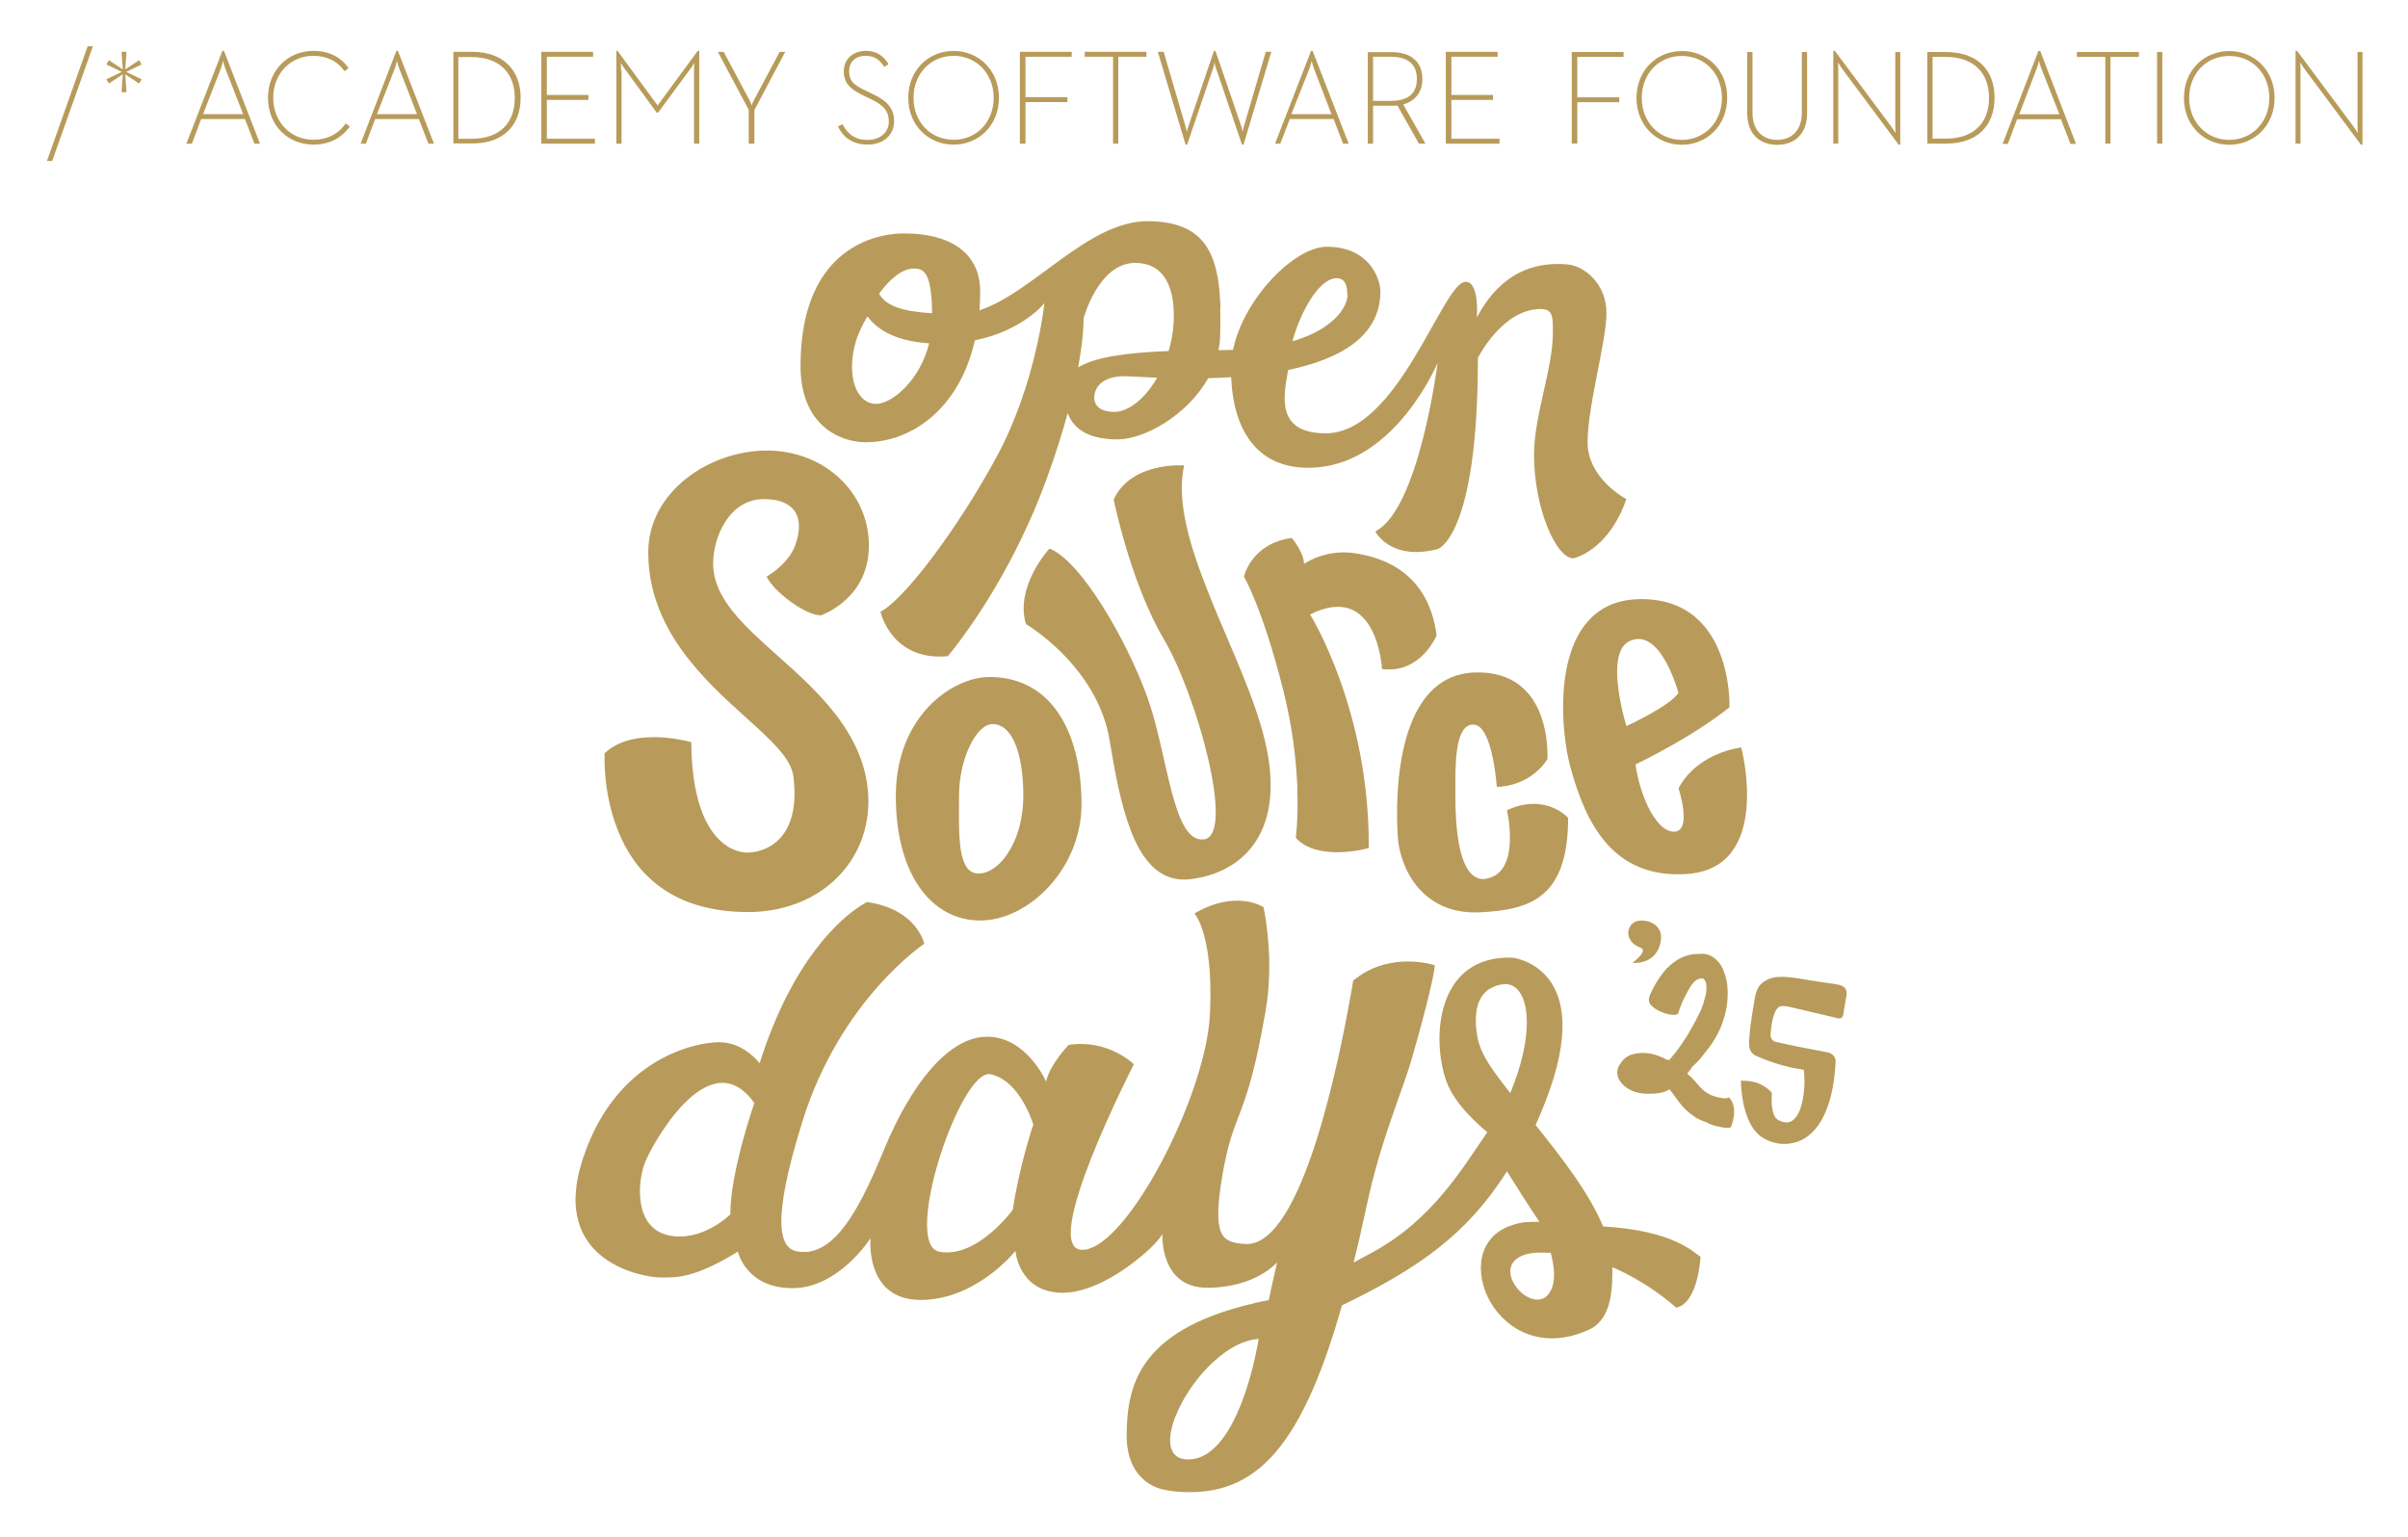 <svg xmlns="http://www.w3.org/2000/svg" role="img" viewBox="-4.09 -7.84 407.94 260.44"><title>Event Logo_Color.svg</title><defs><style>.cls-1{fill:#b89b5a}</style></defs><path d="M99.8,130.62c.97,3.18,2.56,6.55,5.18,9.37,4.15,4.45,10.09,6.71,17.67,6.71,3.39,0,6.57-.68,9.37-1.93l.2-.09c2.9-1.34,5.39-3.31,7.25-5.82,3.51-4.72,4.48-10.89,2.66-16.93-.86-2.87-2.27-5.45-3.99-7.83,0,0-.36-.55-.77-1.02-2.85-3.67-6.39-6.84-9.67-9.77-5.89-5.26-10.98-9.81-10.98-15.7,0-4.39,2.72-10.88,8.57-10.88,2.52,0,4.27.67,5.21,1.99.96,1.36,1.02,3.29.16,5.75-.98,2.81-3.78,4.73-4.87,5.39.13.32.37.69.67,1.08.53.65.81.94.81.94,2.01,2.1,5.46,4.48,7.71,4.55.96-.35,8.13-3.26,8.13-11.83,0-7.68-5.49-13.94-13.09-15.64l-1.29-.24c-.93-.14-1.89-.22-2.87-.22-9.72,0-20.13,6.93-20.13,17.25,0,13.06,9.56,21.68,16.54,27.98,4.28,3.86,7.65,6.9,8.04,9.96.58,4.62-.14,8.12-2.14,10.38-2.03,2.3-4.71,2.55-5.77,2.55-.95,0-9.24-.53-9.38-18.71-.98-.26-3.52-.85-6.35-.85-3.61,0-6.42.92-8.33,2.73-.04.94-.1,4.64.95,9,.2.82.49,1.8.49,1.8Z" class="cls-1"/><path d="M202.66 44.17s.02-.27-.02-.61c-.36-8.65-2.83-13.92-12.35-13.92-10.06 0-19.45 12.19-28.45 15.09.08-1.03.12-2.11.12-3.21 0-6.86-5.59-9.8-12.68-9.8 0 0-17.75-1.15-17.75 22.47 0 10.14 6.8 12.91 11.06 12.91 2.73 0 5.52-.72 8.1-2.15.33-.18.21-.06.67-.39 4.4-2.7 8.09-7.59 9.71-14.74 8.14-1.64 11.77-6.29 11.77-6.29 0 0-1.38 13.48-7.95 25.76-6.57 12.27-15.9 24.61-19.82 26.51 0 0 1.79 8.41 11.41 7.55 0 0 .27-.31.74-.91l.46-.59c2.86-3.69 10.22-14 15.48-28.38 1.56-4.27 2.74-8.04 3.62-11.31 1.15 3.01 3.98 4.45 8.48 4.45s11.8-4.08 15.33-10.37c1.27-.03 2.57-.08 3.89-.17.37 9.02 4.48 16.01 14.4 15.3 13.6-.98 20.57-17.72 20.57-17.72 0 0-3.11 24.81-10.55 28.55 0 0 2.51 5.07 10.55 3 0 0 6.83-1.9 6.83-32.41 0 0 4.15-8.27 10.63-8.27 2.16 0 2.07 1.47 2.07 4.06 0 6.05-3.19 13.97-3.19 20.63 0 9.11 3.77 17.55 6.65 17.55 0 0 5.88-1.12 8.99-10.03 0 0-6.57-3.43-6.57-9.62s3.2-17.09 3.2-21.93-3.64-7.94-6.57-8.21c-8.9-.82-13.23 4.92-15.39 8.99 0 0 .49-6.11-1.93-6.05-3.86.09-11.38 25.67-23.66 25.67-8.65 0-7.09-6.54-6.38-10.73 8.49-1.76 15.63-5.53 15.63-13.3 0-2.05-1.79-7.58-9.08-7.58-5.46 0-14.06 8.73-15.89 17.47-.76.03-1.53.05-2.35.05-.03 0-.07 0-.1 0 .15-.77.25-1.56.27-2.36.05-1.7.06-3.31.02-4.82 0-.07 0-.13 0-.2M222.35 39.3c1.44 0 1.82 1.21 1.82 3.03 0 1.3-1.64 5.42-9.31 7.66 1.15-4.36 4.32-10.69 7.5-10.69zM184.66 61.95c-1.95 0-3.37-.78-3.37-2.42s1.25-3.63 5.19-3.63c.63 0 2.64.15 5.47.26-2 3.45-4.76 5.79-7.28 5.79zM179.47 46.13s2.51-9.42 8.73-9.42 6.56 6.48 6.57 8.99c0 2.03-.32 4.05-.89 5.94-7.69.3-12.66 1.11-15.32 2.78 1.01-5.51.91-8.28.91-8.28zM150.72 37.66c1.77 0 3.01.75 3.1 7.58-5.1-.31-7.89-1.27-8.98-3.33 1.83-2.51 3.95-4.25 5.88-4.25zM142.92 45.82c1.32 1.82 4.2 4.12 10.4 4.51-1.55 6.27-6.28 10.26-9 10.26-3.34 0-5.13-4.78-3.4-10.66.42-1.44 1.87-4.29 2-4.11zM163.78 106.87c-.07 0-.14 0-.21 0-6.48 0-15.9 6.8-15.9 20.17s6.11 21.09 14.29 21.09 17.17-8.76 17.17-19.71-4.19-20.55-14.06-21.48c-.34-.04-1.28-.07-1.28-.07zM167.1 136c-1.46 2.59-3.47 4.17-5.43 4.17-.4 0-.75-.09-1.06-.24l-.25-.14c-2.3-1.56-1.98-7.62-1.98-12.84 0-6.05 2.85-12.1 5.7-12.1 3.2 0 5.19 4.67 5.19 12.19 0 2.8-.54 5.34-1.41 7.42-.16.39-.76 1.55-.76 1.55z" class="cls-1"/><path d="M200.98 93.5c3.34 8.24 7.49 16.79 9.27 24.37 3.54 15.13-3.63 22.13-12.62 23.25-.82.1-1.59.09-2.31-.01l-.46-.09c-6.8-1.46-9.13-12.19-10.97-23.41-2.07-12.62-14.18-19.71-14.18-19.71-1.9-6.4 3.98-12.79 3.98-12.79 5.27 1.99 13.05 15.39 16.58 25.15 3.53 9.77 4.25 24.81 9.61 24.12 5.36-.69-1.21-24.46-6.83-33.97-5.62-9.51-8.47-23.6-8.47-23.6 2.94-6.48 11.93-5.79 11.93-5.79-1.32 6.04.9 13.47 3.98 21.23l.5 1.25zM215.7 125.53s-.02 0-.02 0c.2 5.33-.25 8.6-.25 8.6 3.8 4.15 12.36 1.73 12.36 1.73.17-23.43-9.94-39.59-9.94-39.59 11.41-5.7 12.19 9.25 12.19 9.25 6.57.86 9.25-5.7 9.25-5.7-1.38-10.46-8.73-13.14-13.83-13.92-5.1-.78-8.64 1.82-8.64 1.82 0-1.99-2.07-4.41-2.07-4.41-6.92.95-8.1 6.57-8.1 6.57 0 0 3.17 5.27 6.71 19.45 1.32 5.3 1.95 10.1 2.21 14.04l.14 2.18z" class="cls-1"/><path d="M259.21 141.49c-.73 1.13-1.61 2.02-2.62 2.72-.07.06-.24.17-.24.17-2.55 1.65-5.89 2.18-9.72 2.36-9.94.48-13.59-7.66-13.92-12.79-.5-7.8-.09-27.49 13.14-27.85 13.23-.36 12.2 14.71 12.2 14.71-3.19 4.84-8.57 4.67-8.57 4.67 0 0-.69-10.55-3.98-10.55s-3.03 7.38-3.03 11.8c0 .19 0 .78 0 .78.03 4.29.43 12.64 4.06 13.51 0 0 .46.24 1.46-.04 5.62-1.33 3.21-11.54 3.21-11.54 6.57-3.03 10.37 1.3 10.37 1.3 0 4.76-.79 8.1-2.2 10.45-.07.14-.18.29-.18.29zM260.89 115.89c.23 2.54.65 4.78 1.09 6.35 2.67 9.78 7.37 18.8 19.67 18.01 14.67-.94 9.25-21.44 9.25-21.44 0 0-7.35.78-10.63 6.92 0 0 2.42 7.35-.78 7.35-1.21 0-2.35-.96-3.33-2.41M276.15 130.69s-.26-.46-.6-.98c-1.29-2.33-2.23-5.46-2.56-8.03 0 0 9.34-4.41 15.91-9.68 0 0 .69-18.33-14.95-18.33-11.78 0-13.75 12.12-13.14 21.19l.08 1.04M271.88 100.84c5.32-2.71 8.38 8.73 8.38 8.73-1.47 2.25-8.82 5.62-8.82 5.62 0 0-3.8-12.19.43-14.35zM272.88 152.23c.26.2.57.37.93.5 1.47.53-1.35 2.57-1.35 2.57 0 0 3.84.45 4.73-3.3.26-1.07.1-1.89-.28-2.48 0 0 0-.01-.01-.01-.95-1.48-3.28-1.62-4.12-1.09-1.35.86-1.35 2.61-.09 3.69l.18.14zM282.41 153.91c-.66.12-1.3.33-1.91.65-.08 0-.3.16-.32.18-.95.56-1.8 1.32-2.47 2.16-.89 1.12-1.62 2.4-2.22 3.71-.28.62-.39 1.28.09 1.83.43.5 1.07.87 1.67 1.14.69.31 1.47.54 2.23.54.25 0 .51-.08.72-.21.32-1.14.8-2.23 1.36-3.27.58-1.07 1.27-2.7 2.71-2.7.03 0 .05.02.08.02.04 0 .07 0 .11 0 .16.16.29.34.4.52.13.38.14.87.14 1.14 0 .65-.14 1.28-.34 1.89-.38 1.65-1.26 3.17-2.07 4.65-1.07 1.96-2.32 3.8-3.78 5.49-.14.16-.31.14-.44.04-.01.02-.02.03-.03.05-1.65-.89-3.46-1.43-5.33-1.06-.12.02-.23.06-.35.09-.07.01-.13.02-.2.04-.8.22-1.55.75-1.96 1.49-.45.48-.68 1.16-.6 1.83.13 1.18 1.07 2.1 2.07 2.64 1.24.67 2.58.77 3.96.7.72-.03 1.44-.11 2.12-.38.24-.1.47-.22.69-.36.55.68 1.05 1.4 1.58 2.12.76 1.02 1.63 1.88 2.7 2.52.03.06.07.11.14.15.62.35 1.28.62 1.96.85.24.15.49.28.77.37.74.25 1.53.4 2.3.53.07.01.15 0 .22-.03.35.07.68.05.82-.33.12-.31.2-.65.28-.97.31-1.27.3-2.64-.55-3.7-.13-.16-.36-.12-.49 0-.44.08-1.18-.08-1.18-.08-1.03-.17-2-.59-2.81-1.27-.59-.5-1.05-1.12-1.56-1.69-.36-.41-.77-.77-1.18-1.12.31-.37.61-.75.85-1.17.82-.71 1.55-1.52 2.17-2.41 2.54-2.95 4.03-6.83 3.82-10.73-.05-.98-.23-1.95-.58-2.86-.14-.43-.33-.85-.58-1.24-.62-.95-1.58-1.71-2.72-1.88-.32-.05-.63-.03-.94.01-.37-.02-.73 0-1.09.05-.13.03-.25.04-.25.04zM256.73 199.17c-1.92.08-2.76-.1-4.91.67-11.23 3.89-2.31 24.73 13.28 17.62 3.96-1.81 3.98-7.17 3.96-10.59 2.8 1.2 5.21 2.66 7.04 3.92l.23.16c2.23 1.56 3.54 2.78 3.54 2.78 3.75-.75 4.13-8.63 4.13-8.63-.94-.47-4.24-4.45-16.51-5.13-2.37-5.74-7.05-11.69-11.43-17.18.56-1.26 1.12-2.57 1.66-3.97 8.92-22.94-5.63-24.4-5.63-24.4-12.39-.38-13.66 12.66-11.41 20.17.53 1.76 1.74 4.8 7.19 9.42-4.2 6.08-9.27 14.81-19.44 20.34-1.09.59-2.15 1.17-3.21 1.74.75-2.98 1.48-6.16 2.2-9.56 2.42-11.39 6.02-19.23 7.72-25.18l.85-3.01c.5-1.81.93-3.37 1.27-4.72l.08-.31c1.61-6.21 1.65-7.59 1.65-7.59 0 0-7.61-2.59-13.83 2.59 0 0-.1.64-.3 1.75l-.13.75c-1.76 9.78-8.11 42.84-17.91 42.13-3.84-.28-5.6-1.09-3.85-11.49 1.96-11.64 4.03-8.76 7.35-28.04.17-.98.29-1.95.39-2.9-.03-.03-.05-.05-.01-.01 0 0 0 0 .01.01.8-7.98-.76-14.65-.76-14.65 0 0-4.6-3.07-11.69 1.08 0 0 2.28 2.37 2.66 11.07l.02.56c.05 1.63.04 3.46-.06 5.53-.08 1.55-.32 3.25-.69 5.06l-.07.33c-3.06 14.25-14.31 34.44-20.86 34.44-7.43 0 8.74-31.44 8.74-31.44 0 0-4.32-4.32-11.06-3.28 0 0-3.28 3.46-3.8 6.22 0 0-3.28-7.61-10.03-7.61-4.55 0-8.95 3.94-12.65 9.75-.41.65-.98 1.6-.98 1.6-1.4 2.4-2.69 5.05-3.83 7.84-3.75 9.14-7.45 16.16-12.35 17.16-.58.18-.97.12-.97.12-.45.02-.91 0-1.38-.09-2.99-.53-4.42-5 .92-22.09 6.45-20.63 20.61-30.03 20.61-30.03 0 0-1.13-5.82-9.66-7.08 0 0-.16.08-.46.24-.21.13-.72.44-.72.44-3.05 1.97-11.38 8.74-17.04 26.64 0 0-2.65-3.57-6.8-3.57s-17.14 2.74-22.83 18.83v.25s-.06 0-.09 0c-.12.36-.25.71-.36 1.08-5.42 17.29 10.71 19.7 13.25 19.71 2.59.01 5.65.23 13.14-4.38 0 0 1.38 6.19 9.25 6.19s13.23-8.47 13.23-8.47c0 0-.54 5.48 2.77 8.51l.5.41c1.23.93 2.91 1.54 5.2 1.54 9.51 0 16.08-8.3 16.08-8.3 0 0 .5 6.8 7.6 7.08 0 0 .46.04.69 0 4.71-.12 10.06-3.61 13.39-6.49l.36-.31c1.76-1.56 2.86-2.89 2.86-3.31 0 0-.62 9.27 7.59 9.27s11.84-4.32 11.84-4.32c0 0-.89 3.81-1.41 6.4-1.26.24-2.44.5-3.56.8-18.67 4.67-20.45 13.98-20.52 22.02-.07 8.52 6.42 9.33 6.42 9.33h0c.48.1.99.2 1.55.26 13 1.28 21.29-5.97 28.5-31.51 12.82-6.18 21.13-11.93 27.95-22.7.54.89 4.25 6.72 5.5 8.53zM119.65 197.91s-4.84 4.84-10.55 3.54c-5.71-1.3-5.22-8.73-4.01-12.1.91-2.55 10.83-21.26 18.61-10.29 0 0-4.1 11.75-4.06 18.84zM167.51 197.11s-5.99 8.3-12.45 7.15c-6.45-1.15 3.57-31.12 8.64-30.08 5.07 1.04 7.26 8.53 7.26 8.53 0 0-2.42 7.15-3.46 14.41zM200.67 223.68c2.53-2.56 5.53-4.46 8.47-4.66h0s-.13.85-.16.94c-.19 1.02-.55 2.77-1.1 4.82l-.09.34c-.44 1.59-.99 3.34-1.68 5.06l-.12.29c-1.87 4.6-4.67 8.86-8.63 8.98-3.48.1-3.87-3.05-2.46-6.91l.17-.43c1.07-2.71 2.99-5.71 5.34-8.16l.26-.27zM249.17 159.26c.26-.1.53-.18.82-.24l.82-.11c2.13-.09 3.64 2.09 3.76 6 .02.17 0 .85 0 .85-.06 3.04-.89 6.97-2.8 11.6l-.58-.74c-3.32-4.25-4.67-6.38-5.1-9.43-.55-3.88.33-6.33 2.19-7.49.19-.13.65-.31.89-.43zM258.48 211.1c-2.81 4.54-10.77-4.39-4.13-6.38 1.41-.42 2.88-.32 4.28-.28.66 2.61.87 5-.16 6.66zM11.65 0L10.76 0 3.86 19.44 4.75 19.44 11.65 0zM16.5 7.78L17.34 7.78 17.13 4.75 19.48 6.32 19.9 5.59 17.29 4.34 19.9 3.08 19.48 2.35 17.13 3.92 17.34.94 16.5.94 16.71 3.92 14.36 2.35 13.94 3.08 16.56 4.34 13.94 5.59 14.36 6.32 16.71 4.75 16.5 7.78zM29.98 12.33h7.42l1.62 4.18h.94L33.85.78h-.26l-6.11 15.73h.94l1.57-4.18zM33.28 3.87c.21-.52.42-1.31.42-1.41 0 .05.21.89.42 1.41l2.98 7.63h-6.79l2.98-7.63zM49 16.67c2.61 0 4.81-1.1 6.16-3.08l-.68-.52c-1.2 1.78-3.13 2.77-5.49 2.77-3.87 0-6.79-3.03-6.79-7.11s2.93-7.11 6.79-7.11c2.4 0 4.18.99 5.28 2.61l.68-.52c-1.25-1.88-3.34-2.93-5.96-2.93-4.23 0-7.68 3.24-7.68 7.94s3.4 7.94 7.68 7.94zM59.45 12.33h7.42l1.62 4.18h.94L63.32.78h-.26l-6.06 15.73h.89l1.57-4.18zM62.74 3.87c.21-.52.42-1.31.42-1.41 0 .05.21.89.42 1.41l2.98 7.63h-6.79l2.98-7.63zM84.11 8.72c0-4.75-3.03-7.78-8.2-7.78h-3.19v15.52h3.19c5.17.05 8.2-2.98 8.2-7.73zM73.56 15.67V1.83h2.19c4.96 0 7.37 2.87 7.37 6.95s-2.4 6.9-7.37 6.9h-2.19zM96.7 15.67L88.55 15.67 88.55 9.09 95.6 9.09 95.6 8.25 88.55 8.25 88.55 1.78 96.39 1.78 96.39.94 87.61.94 87.61 16.51 96.7 16.51 96.7 15.67zM101.14 4.18c0-.52-.05-1.36-.05-1.36 0 0 .42.78.84 1.25l5.22 7.16h.26l5.28-7.16c.42-.52.84-1.25.84-1.25 0 0-.05.78-.05 1.36v12.33h.89V.78h-.26l-6.79 9.25-6.79-9.25h-.21v15.73h.89V4.18h-.05zM122.77 16.51h.94v-5.69l5.22-9.87h-.94l-4.34 8.15c-.21.37-.42.89-.42.94 0-.1-.16-.57-.37-.94l-4.34-8.15h-.99l5.22 9.82v5.75zM147.38 12.7c0-2.14-1.15-3.45-3.6-4.6l-1.41-.68c-1.88-.89-2.61-1.62-2.61-3.19s1.04-2.61 2.82-2.61c1.67 0 2.51.89 3.13 1.88l.73-.47c-.73-1.2-1.83-2.25-3.87-2.25s-3.71 1.31-3.71 3.45c0 1.99 1.04 2.98 3.13 4.02l1.41.68c2.09.99 3.08 1.99 3.08 3.81 0 1.99-1.62 3.13-3.6 3.13-2.4 0-3.55-1.31-4.23-2.66l-.78.37c.73 1.57 2.19 3.08 5.07 3.08 2.56 0 4.44-1.57 4.44-3.97zM157.46 16.67c4.23 0 7.68-3.24 7.68-7.94s-3.45-7.94-7.68-7.94-7.68 3.24-7.68 7.94 3.45 7.94 7.68 7.94zM157.46 1.62c3.87 0 6.79 3.03 6.79 7.11s-2.87 7.11-6.79 7.11-6.79-3.03-6.79-7.11 2.93-7.11 6.79-7.11zM169.64 9.46L176.74 9.46 176.74 8.62 169.64 8.62 169.64 1.78 177.47 1.78 177.47.94 168.69.94 168.69 16.51 169.64 16.51 169.64 9.46zM184.47 16.51L185.36 16.51 185.36 1.78 190.12 1.78 190.12.94 179.67.94 179.67 1.78 184.47 1.78 184.47 16.51zM206.68 13.43c-.16.42-.26 1.04-.26 1.1 0-.1-.16-.73-.26-1.1l-4.34-12.64h-.26l-4.28 12.64c-.16.42-.31 1.04-.31 1.1 0-.1-.16-.73-.26-1.1l-3.66-12.49h-.99l4.7 15.73h.26l4.39-12.9c.16-.42.26-1.04.26-1.1 0 .16.1.73.26 1.1l4.39 12.9h.26l4.7-15.73h-.94l-3.66 12.49zM214.41 12.33h7.42l1.62 4.18h.94l-6.11-15.73h-.26l-6.11 15.73h.89l1.62-4.18zM217.7 3.87c.21-.52.42-1.31.42-1.41 0 .05.21.89.42 1.41l2.93 7.63h-6.79l3.03-7.63zM236.87 5.54c0-3.03-2.04-4.55-5.22-4.55h-4.02v15.52h.89v-6.43h3.13c.37 0 .68 0 .99-.05l3.66 6.48h1.1l-3.76-6.64c2.04-.63 3.24-2.09 3.24-4.34zM231.55 9.25h-3.03V1.78h3.03c2.87 0 4.39 1.25 4.39 3.76s-1.52 3.71-4.39 3.71zM249.94 15.67L241.79 15.67 241.79 9.09 248.84 9.09 248.84 8.25 241.79 8.25 241.79 1.78 249.62 1.78 249.62.94 240.85.94 240.85 16.51 249.94 16.51 249.94 15.67zM262.18 16.48L263.12 16.48 263.12 9.48 270.23 9.48 270.23 8.65 263.12 8.65 263.12 1.8 270.96 1.8 270.96.97 262.18.97 262.18 16.48zM280.83.81c-4.23 0-7.68 3.24-7.68 7.94s3.45 7.94 7.68 7.94 7.68-3.24 7.68-7.94c.05-4.75-3.4-7.94-7.68-7.94zM280.83 15.86c-3.87 0-6.79-3.03-6.79-7.11s2.87-7.11 6.79-7.11 6.79 3.03 6.79 7.11-2.93 7.11-6.79 7.11zM301.16 11.26c0 2.98-1.72 4.6-4.18 4.6s-4.18-1.62-4.18-4.6V.97h-.89v10.4c0 3.5 2.14 5.33 5.07 5.33s5.07-1.83 5.07-5.33V.97h-.89v10.29zM316.99 13.56c0 .47.05 1.15.05 1.15 0 0-.42-.63-.68-1.04l-9.61-12.9h-.26v15.73h.84V3.89c0-.47-.05-1.15-.05-1.15 0 0 .42.63.68 1.04l9.61 12.9h.26V.97h-.84v12.59zM325.61.97h-3.19v15.52h3.19c5.22 0 8.2-2.98 8.2-7.78s-3.03-7.73-8.2-7.73zM325.5 15.65h-2.19V1.8h2.19c4.96 0 7.37 2.87 7.37 6.95 0 4.08-2.4 6.9-7.37 6.9zM341.23.81l-6.06 15.73h.89l1.57-4.18h7.42l1.62 4.18h.94l-6.06-15.73h-.31zM344.78 11.52h-6.79l2.93-7.68c.21-.52.42-1.31.42-1.41 0 .05.21.89.42 1.41l3.03 7.68zM347.76 1.8L352.57 1.8 352.57 16.48 353.45 16.48 353.45 1.8 358.26 1.8 358.26.97 347.76.97 347.76 1.8zM361.34.97H362.23V16.49H361.34zM373.57.81c-4.23 0-7.68 3.24-7.68 7.94s3.45 7.94 7.68 7.94 7.68-3.24 7.68-7.94-3.45-7.94-7.68-7.94zM373.57 15.86c-3.87 0-6.79-3.03-6.79-7.11s2.87-7.11 6.79-7.11 6.79 3.03 6.79 7.11-2.93 7.11-6.79 7.11zM395.3.97v12.59c0 .47.05 1.15.05 1.15 0 0-.42-.63-.68-1.04l-9.61-12.9h-.26v15.73h.84V3.89c0-.47-.05-1.15-.05-1.15 0 0 .42.63.68 1.04l9.61 12.9h.26V.97h-.84zM302.09 158.18c-1.7-.23-4.73-.95-6.54-.13-1.18.54-2 1.14-2.36 3.24-.5 2.9-1.04 6.35-.95 8.07.04.74.47 1.39 1.13 1.69 4.17 1.88 7.59 2.27 7.65 2.28l.47.11.05.49c.17 1.77.01 3.83-.43 5.43-.1.31-.18.57-.2.63l-.03.1v.02c-.5 1.28-1.18 2.08-2.05 2.22-.61.09-1.55-.24-1.92-.58-1.02-.93-.88-3.45-.82-4.43-1.89-2.07-4.09-2.04-5.26-2.05.04 1.76.4 6.77 2.99 9.13 1.18 1.08 3.34 1.82 5.18 1.54.28-.04.55-.1.81-.15 3.35-.75 6.63-4.64 7.07-13.72.04-.82-.57-1.45-1.35-1.6-1.76-.33-6.66-1.26-8.8-1.78-.53-.13-.9-.63-.87-1.18.08-1.46.45-4.47 1.67-4.85.4-.12 1.28.03 1.74.15.44.12 4.69 1.11 7.09 1.67.91.21 1.58.57 1.8-.36l.48-2.84c.58-2.43-1.25-2.25-3.67-2.64-1.15-.19-2.24-.36-2.86-.44z" class="cls-1"/></svg>